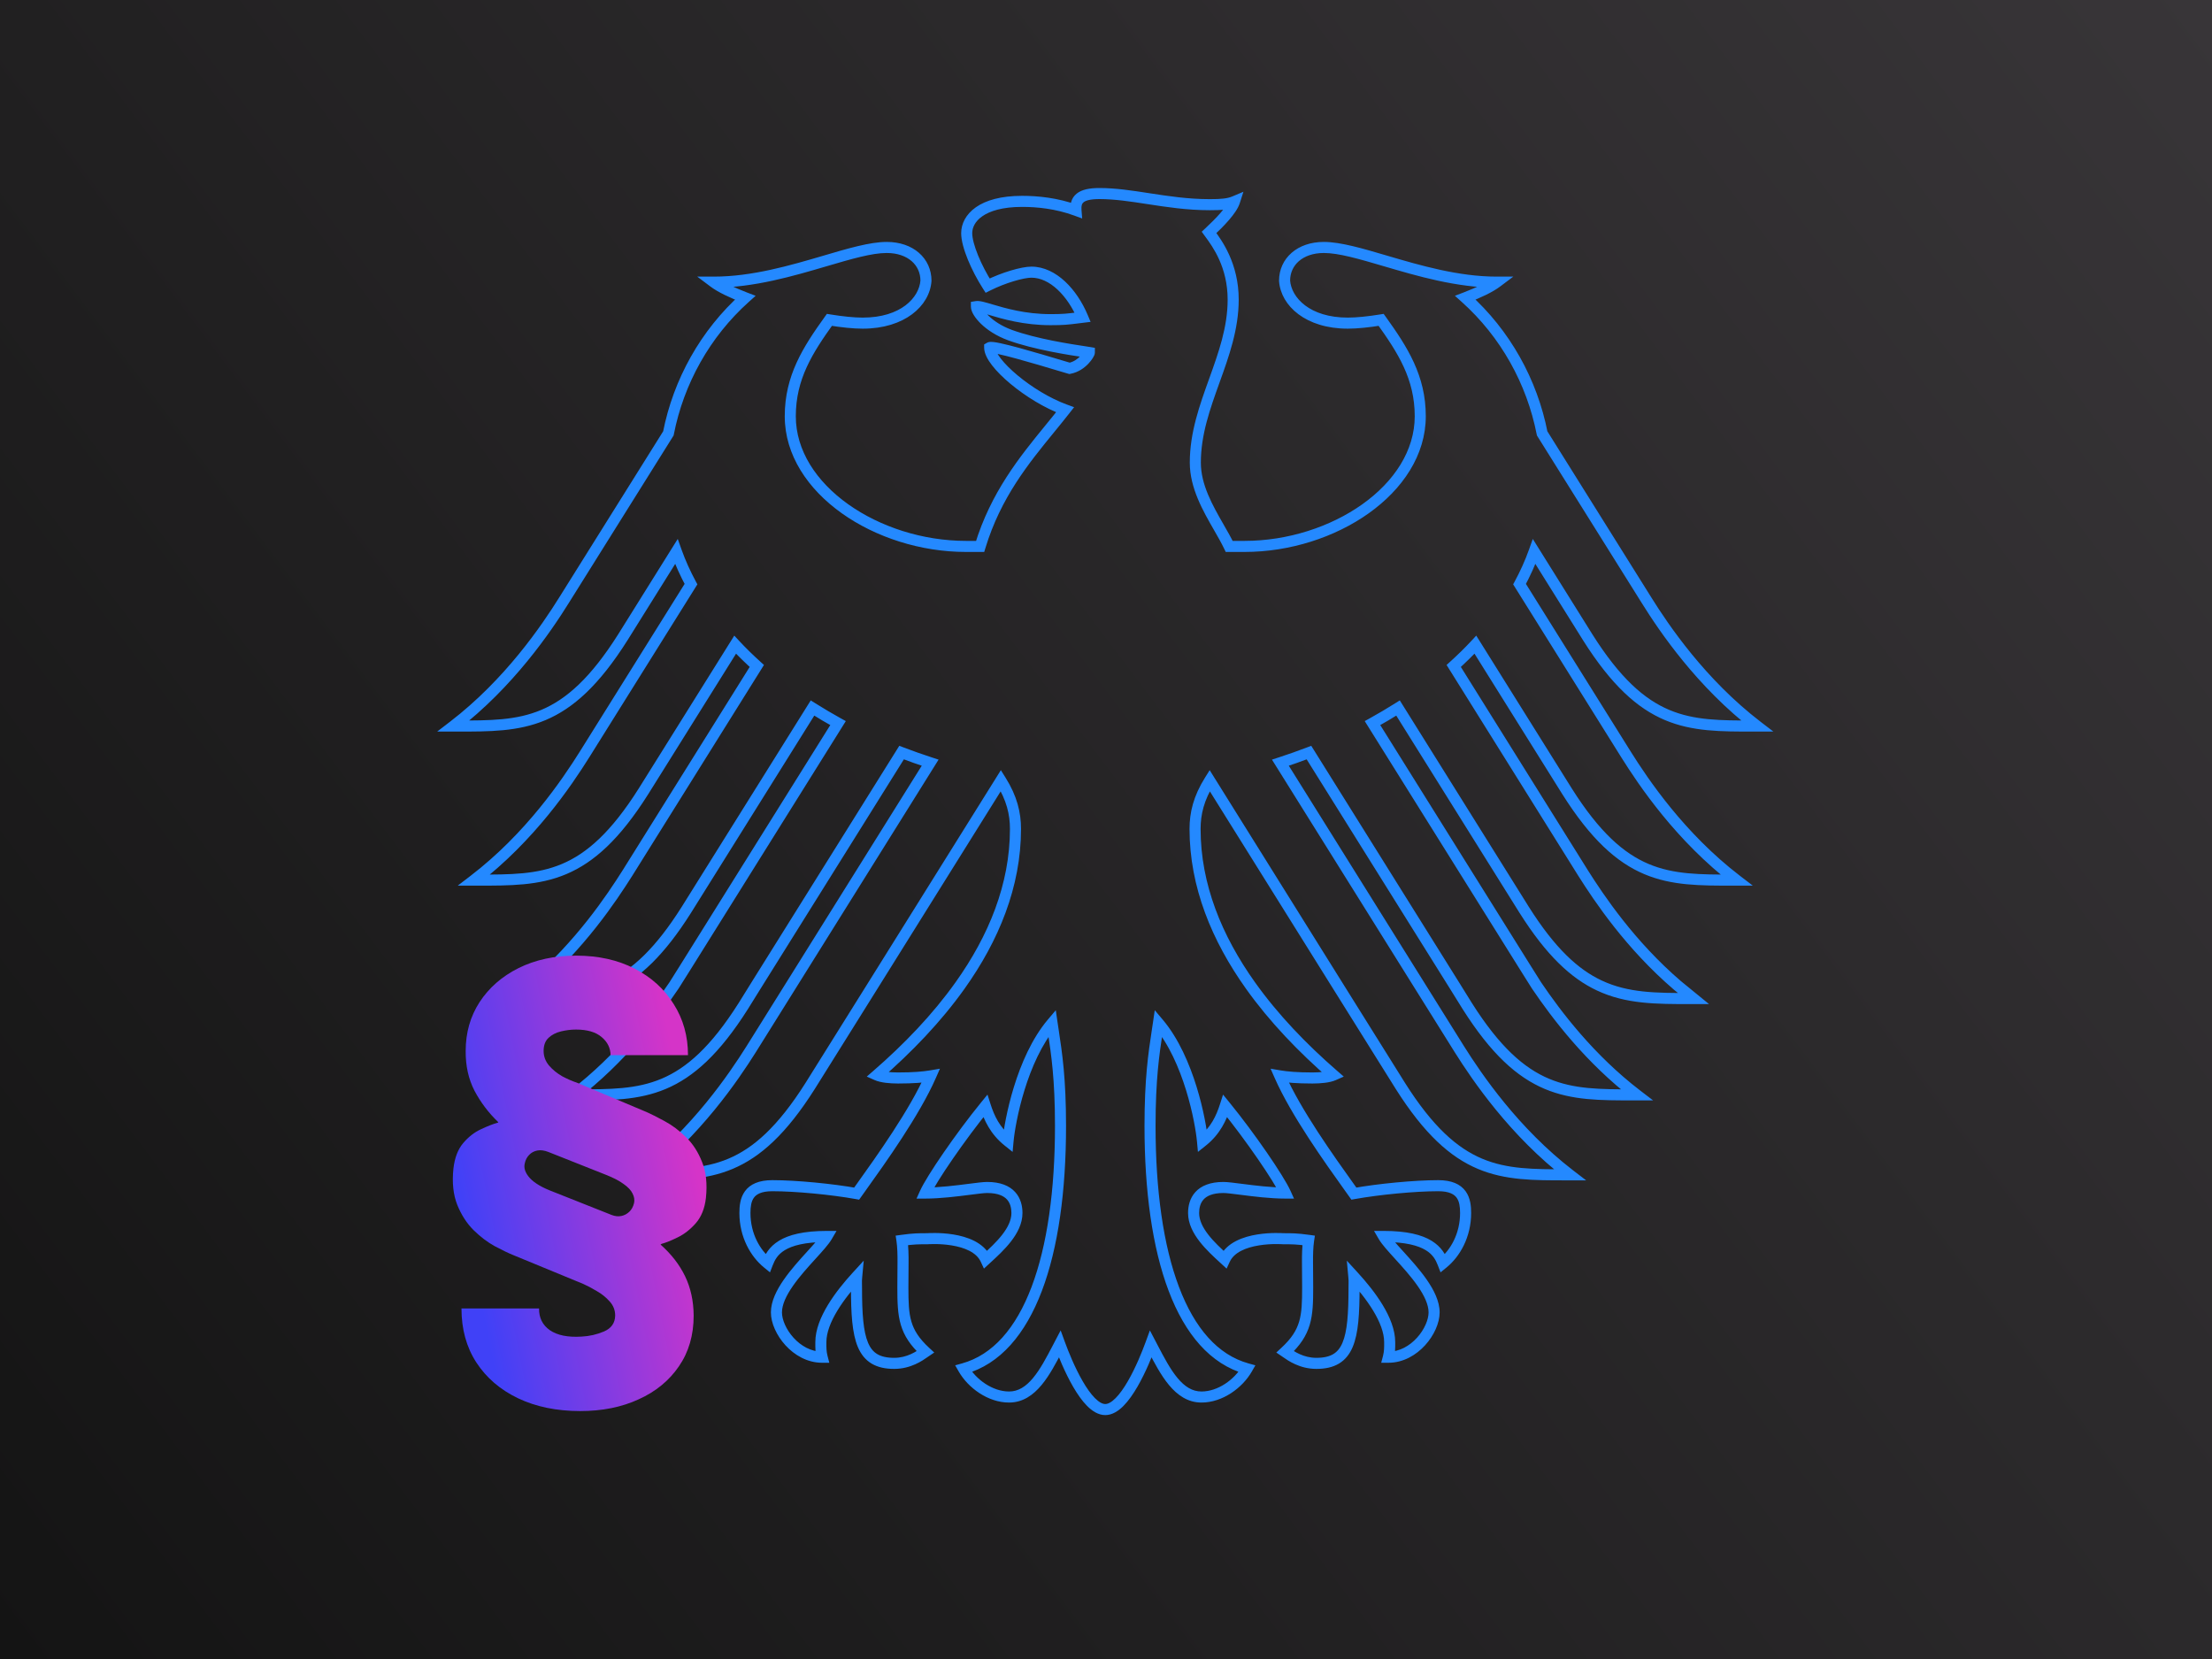<svg width="800" height="600" viewBox="0 0 800 600" fill="none" xmlns="http://www.w3.org/2000/svg">
<rect width="800" height="600" fill="url(#paint0_linear_627_17926)"/>
<path d="M444.556 197.617L442.752 198.48L443.296 199.617H444.556V197.617ZM499.512 115.687L501.137 114.521L500.414 113.514L499.192 113.713L499.512 115.687ZM464.584 101.531H462.584V101.604L462.589 101.676L464.584 101.531ZM501.041 94.364L500.477 96.283L500.477 96.283L501.041 94.364ZM541.316 102.042L542.517 103.641L547.306 100.042H541.316V102.042ZM529.961 107.677L529.246 105.809L526.184 106.981L528.627 109.167L529.961 107.677ZM557.738 156.74L555.775 157.124L555.847 157.488L556.043 157.801L557.738 156.74ZM595.515 217.113L597.212 216.055L597.21 216.052L595.515 217.113ZM635.472 262.584V264.584H641.365L636.689 260.997L635.472 262.584ZM634.198 262.584L634.199 264.584L634.199 264.584L634.198 262.584ZM574.2 230.464L572.504 231.523L572.509 231.531L574.2 230.464ZM554.851 199.482L556.547 198.423L554.355 194.914L552.967 198.811L554.851 199.482ZM549.566 211.262L547.806 210.314L547.254 211.337L547.87 212.322L549.566 211.262ZM588.05 272.833L586.354 273.893L586.355 273.895L588.05 272.833ZM628.026 318.304V320.304H633.923L629.243 316.716L628.026 318.304ZM626.751 318.304L626.752 320.304L626.752 320.304L626.751 318.304ZM566.755 286.203L565.059 287.263L565.064 287.27L566.755 286.203ZM533.595 233.154L535.291 232.094L533.905 229.876L532.128 231.794L533.595 233.154ZM525.757 240.85L524.414 239.368L523.175 240.491L524.061 241.91L525.757 240.85ZM572.511 315.692L570.815 316.752L570.82 316.76L572.511 315.692ZM606.673 356.393L605.371 357.911L605.389 357.926L605.407 357.941L606.673 356.393ZM612.488 361.144L612.488 363.144L618.095 363.143L613.753 359.595L612.488 361.144ZM611.579 361.144L611.579 359.144L611.579 359.144L611.579 361.144ZM578.404 356.412L579.257 354.603L579.254 354.601L578.404 356.412ZM551.216 329.024L549.52 330.084L549.525 330.091L551.216 329.024ZM505.622 256.066L507.318 255.006L506.256 253.307L504.559 254.371L505.622 256.066ZM496.389 261.524L495.421 259.773L493.574 260.794L494.693 262.584L496.389 261.524ZM552.022 350.542L550.326 351.602L550.329 351.607L552.022 350.542ZM555.715 356.412L554.022 357.477L554.04 357.506L554.059 357.534L555.715 356.412ZM591.959 395.973V397.973H597.857L593.176 394.386L591.959 395.973ZM590.725 395.974L590.725 393.974L590.725 393.974L590.725 395.974ZM530.668 363.873L528.97 364.928L528.974 364.936L528.978 364.943L530.668 363.873ZM526.032 356.412L527.731 355.357L527.728 355.352L526.032 356.412ZM473.405 272.185L475.101 271.125L474.229 269.73L472.692 270.316L473.405 272.185ZM463.072 275.837L462.452 273.935L460.02 274.727L461.375 276.896L463.072 275.837ZM513.401 356.412L511.704 357.472L511.705 357.472L513.401 356.412ZM527.8 379.462L526.104 380.521L526.106 380.525L527.8 379.462ZM567.757 424.893V426.893H573.644L568.975 423.307L567.757 424.893ZM566.565 424.894L566.565 426.894L566.565 426.894L566.565 424.894ZM506.486 392.773L504.79 393.833L504.796 393.842L506.486 392.773ZM483.757 356.412L482.061 357.471L482.061 357.472L483.757 356.412ZM437.494 282.316L439.191 281.256L437.498 278.545L435.8 281.253L437.494 282.316ZM452.247 356.412L453.877 355.253L453.876 355.252L452.247 356.412ZM482.303 388.807L483.113 390.636L485.992 389.361L483.614 387.297L482.303 388.807ZM462.855 389.102L463.189 387.13L459.53 386.511L461.025 389.907L462.855 389.102ZM488.028 429.416L486.402 430.58L486.497 430.714L486.614 430.83L488.028 429.416ZM488.028 429.416L489.655 428.253L489.559 428.119L489.443 428.002L488.028 429.416ZM488.047 429.443L486.421 430.606L486.421 430.606L488.047 429.443ZM489.651 431.687L488.022 432.847L488.757 433.879L490.004 433.655L489.651 431.687ZM521.868 456.876L520.002 457.597L520.994 460.164L523.129 458.428L521.868 456.876ZM500.416 447.177V445.177H496.933L498.688 448.186L500.416 447.177ZM505.934 453.841L504.455 455.187L504.487 455.222L504.52 455.255L505.934 453.841ZM505.934 453.841L507.414 452.495L507.382 452.46L507.349 452.427L505.934 453.841ZM502.125 490.862L500.19 490.355L499.534 492.862H502.125V490.862ZM502.598 485.863H500.598L500.598 485.874L502.598 485.863ZM502.598 485.862L504.598 485.862L504.598 485.851L502.598 485.862ZM489.631 461.667L491.106 460.316L487.096 455.938L487.639 461.85L489.631 461.667ZM489.727 464.084L487.728 464.041L487.728 464.041L489.727 464.084ZM465.223 489.212L464.073 490.848L464.073 490.848L465.223 489.212ZM465.069 489.103L466.215 487.465L466.215 487.465L465.069 489.103ZM464.8 488.918L463.441 487.45L461.592 489.163L463.68 490.575L464.8 488.918ZM472.933 465.613H474.933L474.933 465.6L472.933 465.613ZM472.874 456.484L474.874 456.471L474.874 456.467L472.874 456.484ZM473.267 448.591L475.244 448.893L475.55 446.887L473.541 446.61L473.267 448.591ZM463.995 448.002L463.838 449.996L463.916 450.002H463.995V448.002ZM442.956 455.482L441.603 456.956L443.619 458.806L444.77 456.323L442.956 455.482ZM442.59 455.147L443.942 453.673L443.942 453.673L442.59 455.147ZM448.843 430.124L448.588 432.108L448.605 432.11L448.622 432.112L448.843 430.124ZM448.844 430.125L449.098 428.141L449.081 428.139L449.064 428.137L448.844 430.125ZM464.898 431.49V433.49H467.996L466.721 430.667L464.898 431.49ZM443.113 399.998L444.663 398.734L442.331 395.876L441.208 399.389L443.113 399.998ZM434.901 412.721L432.91 412.903L433.248 416.603L436.15 414.283L434.901 412.721ZM418.97 370.038L420.497 368.747L417.634 365.358L416.991 369.748L418.97 370.038ZM418.521 373.028L416.544 372.728L416.543 372.736L418.521 373.028ZM418.521 373.034L420.498 373.333L420.499 373.326L418.521 373.034ZM451.01 495.024L452.745 496.018L454.024 493.785L451.545 493.097L451.01 495.024ZM416.878 487.387L418.65 486.46L418.65 486.46L416.878 487.387ZM416.611 486.877L418.384 485.95L418.384 485.95L416.611 486.877ZM416.2 486.091L417.971 485.162L415.871 481.158L414.321 485.405L416.2 486.091ZM383.272 486.091L385.151 485.405L383.601 481.158L381.501 485.162L383.272 486.091ZM382.594 487.387L384.367 488.313L384.367 488.313L382.594 487.387ZM348.462 495.024L347.927 493.097L345.447 493.785L346.726 496.018L348.462 495.024ZM380.951 373.034L378.972 373.326L378.974 373.333L380.951 373.034ZM380.95 373.028L382.929 372.736L382.928 372.728L380.95 373.028ZM380.502 370.038L382.481 369.748L381.838 365.358L378.974 368.747L380.502 370.038ZM364.57 412.721L363.321 414.283L366.224 416.603L366.562 412.903L364.57 412.721ZM356.359 399.998L358.264 399.389L357.14 395.876L354.809 398.734L356.359 399.998ZM334.573 431.49L332.75 430.667L331.476 433.49H334.573V431.49ZM350.628 430.125L350.882 432.108L350.92 432.104L350.957 432.097L350.628 430.125ZM350.629 430.124L350.374 428.141L350.337 428.146L350.3 428.152L350.629 430.124ZM356.882 455.147L355.53 453.673L355.529 453.673L356.882 455.147ZM356.516 455.482L354.701 456.323L355.852 458.806L357.868 456.956L356.516 455.482ZM335.477 448.002V450.002H335.555L335.634 449.996L335.477 448.002ZM326.205 448.591L325.931 446.61L323.921 446.887L324.227 448.893L326.205 448.591ZM326.597 456.484L324.598 456.467L324.598 456.471L326.597 456.484ZM326.539 465.613L324.539 465.6V465.613H326.539ZM334.671 488.918L335.791 490.575L337.88 489.163L336.03 487.45L334.671 488.918ZM334.249 489.212L333.099 487.575L333.099 487.575L334.249 489.212ZM309.744 464.084L311.744 464.041L311.744 464.041L309.744 464.084ZM309.841 461.667L311.832 461.85L312.376 455.938L308.366 460.316L309.841 461.667ZM296.874 485.863L298.873 485.874L298.873 485.874L296.874 485.863ZM297.347 490.862V492.862H299.938L299.282 490.355L297.347 490.862ZM293.537 453.841L295.017 455.187L295.017 455.187L293.537 453.841ZM299.056 447.177L300.783 448.186L302.539 445.177H299.056V447.177ZM277.604 456.876L276.343 458.428L278.478 460.164L279.47 457.597L277.604 456.876ZM309.821 431.687L309.467 433.655L310.714 433.879L311.45 432.847L309.821 431.687ZM311.443 429.416L309.843 428.216L309.83 428.234L309.817 428.252L311.443 429.416ZM311.444 429.416L313.044 430.616L313.057 430.597L313.07 430.579L311.444 429.416ZM336.616 389.102L338.447 389.907L339.942 386.511L336.283 387.13L336.616 389.102ZM317.168 388.807L315.857 387.297L313.479 389.361L316.358 390.636L317.168 388.807ZM347.224 356.412L345.595 355.252L345.594 355.253L347.224 356.412ZM361.977 282.316L363.672 281.253L361.974 278.545L360.281 281.256L361.977 282.316ZM315.714 356.412L317.41 357.472L317.411 357.471L315.714 356.412ZM292.986 392.773L294.676 393.842L294.682 393.833L292.986 392.773ZM232.907 424.894L232.906 426.894L232.906 426.894L232.907 424.894ZM232.529 424.894L232.53 422.894L232.529 422.894L232.529 424.894ZM231.715 424.893L230.496 423.307L225.828 426.893H231.715V424.893ZM271.671 379.462L273.365 380.525L273.368 380.521L271.671 379.462ZM286.071 356.412L287.767 357.472L287.767 357.472L286.071 356.412ZM336.4 275.837L338.096 276.896L339.451 274.727L337.019 273.935L336.4 275.837ZM326.067 272.185L326.78 270.316L325.243 269.73L324.371 271.125L326.067 272.185ZM273.439 356.412L271.743 355.352L271.741 355.357L273.439 356.412ZM268.803 363.873L270.493 364.943L270.498 364.936L270.502 364.928L268.803 363.873ZM208.746 395.974L208.747 393.974L208.747 393.974L208.746 395.974ZM207.513 395.973L206.296 394.386L201.615 397.973H207.513V395.973ZM243.757 356.412L245.412 357.534L245.431 357.506L245.45 357.477L243.757 356.412ZM247.45 350.542L249.143 351.607L249.146 351.602L247.45 350.542ZM303.083 261.524L304.779 262.584L305.898 260.794L304.05 259.773L303.083 261.524ZM293.85 256.066L294.913 254.371L293.216 253.307L292.154 255.006L293.85 256.066ZM248.255 329.024L249.947 330.091L249.951 330.083L248.255 329.024ZM221.067 356.412L220.218 354.601L220.215 354.603L221.067 356.412ZM187.892 361.144L187.893 359.144L187.893 359.144L187.892 361.144ZM186.984 361.144L185.719 359.595L181.376 363.143L186.984 363.144L186.984 361.144ZM192.799 356.393L194.064 357.941L194.082 357.926L194.1 357.911L192.799 356.393ZM226.961 315.692L228.652 316.76L228.657 316.752L226.961 315.692ZM273.715 240.85L275.411 241.91L276.297 240.491L275.058 239.368L273.715 240.85ZM265.876 233.154L267.343 231.794L265.566 229.876L264.18 232.094L265.876 233.154ZM232.716 286.203L234.408 287.27L234.412 287.263L232.716 286.203ZM172.72 318.304L172.719 320.304L172.719 320.304L172.72 318.304ZM171.445 318.304L170.229 316.716L165.548 320.304H171.445V318.304ZM211.422 272.833L213.116 273.895L213.118 273.893L211.422 272.833ZM249.905 211.262L251.601 212.322L252.217 211.337L251.666 210.314L249.905 211.262ZM244.621 199.482L246.505 198.811L245.116 194.914L242.925 198.423L244.621 199.482ZM225.271 230.464L226.962 231.531L226.968 231.523L225.271 230.464ZM165.273 262.584L165.272 264.584L165.272 264.584L165.273 262.584ZM164 262.584L162.783 260.997L158.107 264.584H164V262.584ZM203.957 217.113L202.261 216.052L202.26 216.055L203.957 217.113ZM241.733 156.74L243.429 157.801L243.625 157.488L243.696 157.124L241.733 156.74ZM269.511 107.677L270.844 109.167L273.287 106.981L270.226 105.809L269.511 107.677ZM258.156 102.042V100.042H252.166L256.954 103.641L258.156 102.042ZM298.43 94.364L297.865 92.446L297.865 92.446L298.43 94.364ZM334.887 101.531L336.882 101.676L336.887 101.604V101.531H334.887ZM299.96 115.687L300.28 113.713L299.057 113.514L298.335 114.521L299.96 115.687ZM354.476 197.617V199.617H355.958L356.39 198.2L354.476 197.617ZM379.737 154.98L378.188 153.715L378.188 153.715L379.737 154.98ZM385.196 148.2L386.772 149.432L388.468 147.263L385.88 146.321L385.196 148.2ZM357.93 125.72L356.929 123.988L355.93 124.566V125.72H357.93ZM383.265 132.165L383.84 130.25L383.84 130.25L383.265 132.165ZM386.827 133.22L386.307 135.151L386.753 135.271L387.207 135.183L386.827 133.22ZM393.977 127.487H395.977V125.8L394.315 125.515L393.977 127.487ZM392.26 127.22L392.559 125.243L392.26 127.22ZM365.257 121.184L364.569 123.062L364.571 123.063L365.257 121.184ZM353.136 110.877L352.808 108.904L351.136 109.182V110.877H353.136ZM358.316 111.996L358.884 110.078L358.884 110.078L358.316 111.996ZM389.844 114.957L389.597 112.972L389.597 112.972L389.844 114.957ZM391.561 114.745L391.803 116.73L394.43 116.409L393.405 113.97L391.561 114.745ZM357.183 103.298L355.501 104.38L356.474 105.894L358.082 105.085L357.183 103.298ZM389.145 76.067L388.458 77.945L391.388 79.017L391.138 75.906L389.145 76.067ZM415.29 71.84L415.594 69.864L415.29 71.84ZM446.467 72.886L448.372 73.497L449.702 69.35L445.689 71.044L446.467 72.886ZM437.274 84.058L435.912 82.592L434.612 83.8L435.657 85.235L437.274 84.058ZM437.605 84.511L435.993 85.694L435.993 85.694L437.605 84.511ZM439.174 137.693L437.292 137.016L437.292 137.016L439.174 137.693ZM440.818 190.743L442.552 189.747L442.552 189.747L440.818 190.743ZM444.556 199.617H450.126V195.617H444.556V199.617ZM450.126 199.617C466.5 199.617 482.791 194.341 495.029 185.631C507.255 176.93 515.656 164.62 515.656 150.536H511.656C511.656 162.919 504.263 174.149 492.71 182.372C481.168 190.586 465.693 195.617 450.126 195.617V199.617ZM515.656 150.536C515.656 135.792 508.992 125.461 501.137 114.521L497.887 116.854C505.708 127.745 511.656 137.166 511.656 150.536H515.656ZM499.192 113.713C494.647 114.45 490.58 114.865 487.45 114.865V118.865C490.882 118.865 495.184 118.416 499.832 117.661L499.192 113.713ZM487.45 114.865C473.618 114.865 467.027 107.58 466.579 101.387L462.589 101.676C463.241 110.679 472.327 118.865 487.45 118.865V114.865ZM466.584 101.531C466.584 98.676 467.725 96.219 469.752 94.451C471.794 92.67 474.851 91.496 478.787 91.496V87.496C474.06 87.496 470.016 88.913 467.122 91.437C464.213 93.974 462.584 97.535 462.584 101.531H466.584ZM478.787 91.496C484.145 91.496 491.505 93.642 500.477 96.283L501.606 92.446C492.883 89.878 484.862 87.496 478.787 87.496V91.496ZM500.477 96.283C512.412 99.796 526.788 104.042 541.316 104.042V100.042C527.458 100.042 513.632 95.986 501.606 92.446L500.477 96.283ZM540.114 100.443C537.893 102.112 534.086 103.956 529.246 105.809L530.676 109.544C535.58 107.667 539.827 105.663 542.517 103.641L540.114 100.443ZM528.627 109.167C542.752 121.807 552.203 138.849 555.775 157.124L559.701 156.357C555.966 137.25 546.086 119.423 531.295 106.186L528.627 109.167ZM556.043 157.801L593.819 218.174L597.21 216.052L559.434 155.68L556.043 157.801ZM593.817 218.171C600.186 228.39 613.774 248.461 634.254 264.171L636.689 260.997C616.78 245.725 603.495 226.137 597.212 216.055L593.817 218.171ZM635.472 260.584C635.044 260.584 634.619 260.584 634.198 260.584L634.199 264.584C634.621 264.584 635.045 264.584 635.472 264.584V260.584ZM634.198 260.584C622.258 260.59 612.754 260.566 603.693 256.737C594.708 252.941 585.914 245.274 575.892 229.396L572.509 231.531C582.773 247.792 592.121 256.19 602.136 260.422C612.074 264.621 622.426 264.589 634.199 264.584L634.198 260.584ZM575.897 229.404L556.547 198.423L553.154 200.542L572.504 231.523L575.897 229.404ZM552.967 198.811C551.571 202.729 549.826 206.563 547.806 210.314L551.327 212.211C553.431 208.305 555.262 204.286 556.735 200.154L552.967 198.811ZM547.87 212.322L586.354 273.893L589.746 271.773L551.262 210.202L547.87 212.322ZM586.355 273.895C592.818 284.206 606.21 304.102 626.81 319.891L629.243 316.716C609.218 301.367 596.129 281.957 589.744 271.771L586.355 273.895ZM628.026 316.304C627.598 316.304 627.173 316.304 626.751 316.304L626.752 320.304C627.175 320.304 627.599 320.304 628.026 320.304V316.304ZM626.751 316.304C614.802 316.309 605.293 316.286 596.232 312.459C587.248 308.665 578.459 301.003 568.447 285.136L565.064 287.27C575.318 303.521 584.661 311.915 594.676 316.144C604.614 320.341 614.97 320.309 626.752 320.304L626.751 316.304ZM568.451 285.143L535.291 232.094L531.899 234.214L565.059 287.263L568.451 285.143ZM532.128 231.794C529.721 234.393 527.132 236.904 524.414 239.368L527.1 242.332C529.883 239.809 532.558 237.216 535.062 234.513L532.128 231.794ZM524.061 241.91L570.815 316.752L574.207 314.633L527.453 239.79L524.061 241.91ZM570.82 316.76C576.668 326.021 588.071 343.088 605.371 357.911L607.974 354.874C591.133 340.444 579.984 323.78 574.202 314.625L570.82 316.76ZM605.407 357.941L611.222 362.693L613.753 359.595L607.938 354.844L605.407 357.941ZM612.487 359.144L611.579 359.144L611.58 363.144L612.488 363.144L612.487 359.144ZM611.579 359.144C598.837 359.147 588.837 359.116 579.257 354.603L577.552 358.221C588.08 363.181 599.013 363.147 611.58 363.144L611.579 359.144ZM579.254 354.601C570.769 350.622 562.381 342.973 552.908 327.956L549.525 330.091C559.225 345.467 568.124 353.8 577.555 358.223L579.254 354.601ZM552.912 327.964L507.318 255.006L503.925 257.126L549.52 330.083L552.912 327.964ZM504.559 254.371C501.579 256.24 498.547 258.047 495.421 259.773L497.356 263.275C500.556 261.506 503.653 259.661 506.684 257.76L504.559 254.371ZM494.693 262.584L550.326 351.602L553.718 349.482L498.085 260.464L494.693 262.584ZM550.329 351.607L554.022 357.477L557.408 355.347L553.715 349.477L550.329 351.607ZM554.059 357.534C561.361 368.312 573.485 384.336 590.743 397.561L593.176 394.386C576.409 381.537 564.567 365.913 557.371 355.29L554.059 357.534ZM591.959 393.973C591.545 393.973 591.134 393.974 590.725 393.974L590.726 397.974C591.135 397.974 591.546 397.973 591.959 397.973V393.973ZM590.725 393.974C578.775 393.979 569.267 393.955 560.2 390.128C551.208 386.333 542.405 378.67 532.358 362.803L528.978 364.943C539.267 381.192 548.625 389.584 558.645 393.813C568.589 398.01 578.942 397.978 590.726 397.974L590.725 393.974ZM532.367 362.817L527.731 355.357L524.333 357.468L528.97 364.928L532.367 362.817ZM527.728 355.352L475.101 271.125L471.708 273.245L524.336 357.472L527.728 355.352ZM472.692 270.316C469.324 271.6 465.917 272.807 462.452 273.935L463.691 277.738C467.22 276.589 470.689 275.361 474.117 274.054L472.692 270.316ZM461.375 276.896L511.704 357.472L515.097 355.353L464.768 274.777L461.375 276.896ZM511.705 357.472L526.104 380.521L529.496 378.402L515.097 355.353L511.705 357.472ZM526.106 380.525C532.472 390.66 546.138 410.81 566.539 426.48L568.975 423.307C549.144 408.074 535.78 388.407 529.494 378.398L526.106 380.525ZM567.757 422.893C567.357 422.893 566.959 422.894 566.564 422.894L566.565 426.894C566.961 426.894 567.358 426.893 567.757 426.893V422.893ZM566.564 422.894C554.603 422.898 545.088 422.874 536.017 419.045C527.022 415.248 518.219 407.581 508.176 391.704L504.796 393.842C515.08 410.101 524.438 418.499 534.462 422.73C544.409 426.929 554.77 426.898 566.565 426.894L566.564 422.894ZM508.182 391.713L485.453 355.352L482.061 357.472L504.79 393.833L508.182 391.713ZM485.454 355.353L439.191 281.256L435.798 283.375L482.061 357.471L485.454 355.353ZM435.8 281.253C431.61 287.937 430.21 293.862 430.21 299.789H434.21C434.21 294.604 435.403 289.417 439.189 283.378L435.8 281.253ZM430.21 299.789C430.21 320.798 438.313 340.299 450.619 357.573L453.876 355.252C441.901 338.442 434.21 319.737 434.21 299.789H430.21ZM450.618 357.571C459.14 369.552 469.709 380.524 480.993 390.318L483.614 387.297C472.503 377.653 462.17 366.911 453.877 355.253L450.618 357.571ZM481.494 386.979C480.891 387.245 479.922 387.48 478.662 387.64C477.434 387.797 476.053 387.867 474.701 387.867V391.867C476.178 391.867 477.734 391.791 479.167 391.609C480.57 391.43 481.987 391.135 483.113 390.636L481.494 386.979ZM474.701 387.867C469.138 387.867 465.601 387.538 463.189 387.13L462.522 391.074C465.217 391.53 468.989 391.867 474.701 391.867V387.867ZM461.025 389.907C466.985 403.449 479.238 420.564 486.402 430.58L489.655 428.252C482.413 418.127 470.444 401.377 464.686 388.296L461.025 389.907ZM486.614 430.83L486.614 430.83L489.443 428.002L489.442 428.002L486.614 430.83ZM486.402 430.58L486.421 430.606L489.674 428.279L489.655 428.253L486.402 430.58ZM486.421 430.606C486.988 431.399 487.523 432.147 488.022 432.847L491.279 430.526C490.778 429.822 490.241 429.071 489.674 428.279L486.421 430.606ZM490.004 433.655C498.86 432.063 511.766 430.82 520.158 430.82V426.82C511.5 426.82 498.356 428.09 489.297 429.718L490.004 433.655ZM520.158 430.82C524.213 430.82 525.962 431.99 526.825 433.184C527.79 434.521 528.059 436.423 528.059 438.696H532.059C532.059 436.316 531.828 433.28 530.067 430.842C528.204 428.262 525.003 426.82 520.158 426.82V430.82ZM528.059 438.696C528.059 446.18 524.576 452.097 520.606 455.324L523.129 458.428C527.999 454.47 532.059 447.429 532.059 438.696H528.059ZM523.733 456.156C522.836 453.834 521.371 450.955 517.747 448.738C514.206 446.571 508.833 445.177 500.416 445.177V449.177C508.461 449.177 512.999 450.522 515.66 452.15C518.238 453.727 519.268 455.698 520.002 457.597L523.733 456.156ZM498.688 448.186C499.795 450.082 502.087 452.584 504.455 455.187L507.414 452.495C504.894 449.725 502.982 447.607 502.143 446.169L498.688 448.186ZM504.52 455.255L504.52 455.255L507.349 452.427L507.348 452.427L504.52 455.255ZM504.455 455.187C507.222 458.228 510.312 461.629 512.719 465.096C515.163 468.617 516.665 471.879 516.665 474.645H520.665C520.665 470.6 518.552 466.483 516.005 462.815C513.422 459.094 510.146 455.499 507.414 452.495L504.455 455.187ZM516.665 474.645C516.665 477.251 515.177 480.847 512.453 483.836C509.761 486.79 506.127 488.862 502.125 488.862V492.862C507.552 492.862 512.188 490.065 515.409 486.53C518.599 483.03 520.665 478.517 520.665 474.645H516.665ZM504.06 491.368C504.625 489.208 504.606 487.215 504.598 485.852L500.598 485.874C500.606 487.258 500.606 488.765 500.19 490.355L504.06 491.368ZM504.598 485.863V485.863H500.598V485.863H504.598ZM504.598 485.863V485.862H500.598V485.863H504.598ZM504.598 485.851C504.597 485.685 504.596 485.531 504.596 485.384H500.596C500.596 485.544 500.597 485.71 500.598 485.874L504.598 485.851ZM504.596 485.384C504.596 480.887 502.625 476.204 500.057 471.96C497.465 467.676 494.128 463.616 491.106 460.316L488.156 463.018C491.086 466.216 494.232 470.059 496.634 474.031C499.061 478.042 500.596 481.969 500.596 485.384H504.596ZM487.639 461.85C487.752 463.077 487.743 463.329 487.728 464.041L491.727 464.127C491.745 463.278 491.75 462.875 491.623 461.484L487.639 461.85ZM487.728 464.041C487.72 464.413 487.709 464.896 487.709 465.633H491.709C491.709 464.939 491.719 464.489 491.727 464.127L487.728 464.041ZM487.709 465.633C487.709 475.111 487.256 481.554 485.524 485.627C484.694 487.58 483.61 488.879 482.207 489.722C480.778 490.581 478.828 491.08 476.076 491.08V495.08C479.287 495.08 482.021 494.5 484.267 493.151C486.538 491.786 488.118 489.75 489.205 487.192C491.309 482.244 491.709 474.963 491.709 465.633H487.709ZM476.076 491.08C471.403 491.08 468.028 488.738 466.372 487.575L464.073 490.848C465.789 492.053 470.059 495.08 476.076 495.08V491.08ZM466.373 487.575C466.319 487.537 466.266 487.5 466.215 487.465L463.922 490.742C463.97 490.775 464.02 490.811 464.073 490.848L466.373 487.575ZM466.215 487.465C466.115 487.395 466.015 487.325 465.92 487.261L463.68 490.575C463.747 490.62 463.826 490.675 463.922 490.742L466.215 487.465ZM466.159 490.386C470.228 486.618 472.497 483.137 473.687 479.106C474.847 475.176 474.933 470.855 474.933 465.613H470.933C470.933 470.934 470.822 474.683 469.851 477.973C468.91 481.161 467.112 484.052 463.441 487.45L466.159 490.386ZM474.933 465.6L474.874 456.471L470.874 456.497L470.933 465.626L474.933 465.6ZM474.874 456.467C474.854 454.08 474.917 451.038 475.244 448.893L471.29 448.289C470.91 450.777 470.854 454.097 470.874 456.5L474.874 456.467ZM473.541 446.61C469.152 446.003 467.342 446.002 463.995 446.002V450.002C467.248 450.002 468.857 450.001 472.993 450.572L473.541 446.61ZM463.995 448.002C464.152 446.008 464.151 446.008 464.151 446.008C464.15 446.008 464.15 446.008 464.149 446.008C464.148 446.008 464.146 446.008 464.145 446.008C464.141 446.007 464.137 446.007 464.131 446.007C464.12 446.006 464.105 446.005 464.086 446.003C464.048 446.001 463.994 445.997 463.925 445.993C463.787 445.984 463.59 445.974 463.34 445.963C462.841 445.943 462.13 445.925 461.267 445.931C459.547 445.944 457.193 446.057 454.688 446.462C449.88 447.24 443.646 449.236 441.141 454.641L444.77 456.323C446.351 452.913 450.637 451.169 455.327 450.411C457.571 450.048 459.711 449.943 461.297 449.931C462.087 449.925 462.733 449.942 463.177 449.96C463.398 449.969 463.569 449.979 463.682 449.985C463.738 449.989 463.78 449.992 463.806 449.993C463.819 449.994 463.829 449.995 463.834 449.995C463.837 449.996 463.838 449.996 463.839 449.996C463.839 449.996 463.839 449.996 463.839 449.996C463.839 449.996 463.839 449.996 463.839 449.996C463.838 449.996 463.838 449.996 463.995 448.002ZM444.308 454.009L443.942 453.673L441.238 456.621L441.603 456.956L444.308 454.009ZM443.942 453.673C441.633 451.555 439.034 449.164 436.999 446.54C434.952 443.9 433.68 441.275 433.68 438.715H429.68C429.68 442.579 431.574 446.071 433.838 448.991C436.115 451.928 438.971 454.541 441.238 456.621L443.942 453.673ZM433.68 438.715C433.68 436.837 434.131 435.086 435.283 433.815C436.4 432.583 438.48 431.468 442.464 431.468V427.468C437.727 427.468 434.414 428.817 432.319 431.129C430.259 433.402 429.68 436.274 429.68 438.715H433.68ZM442.464 431.468C443.558 431.468 445.676 431.735 448.588 432.108L449.097 428.141C446.342 427.788 443.884 427.468 442.464 427.468V431.468ZM448.622 432.112L448.623 432.112L449.064 428.137L449.064 428.137L448.622 432.112ZM448.589 432.108C453.171 432.696 459.348 433.49 464.898 433.49V429.49C459.648 429.49 453.73 428.735 449.098 428.141L448.589 432.108ZM466.721 430.667C465.458 427.869 462.164 422.62 458.15 416.796C454.1 410.922 449.211 404.31 444.663 398.734L441.563 401.262C446.031 406.74 450.856 413.263 454.856 419.066C458.891 424.919 461.981 429.889 463.076 432.313L466.721 430.667ZM441.208 399.389C439.89 403.509 437.931 407.738 433.652 411.159L436.15 414.283C441.301 410.164 443.585 405.087 445.018 400.608L441.208 399.389ZM436.893 412.539C436.556 408.855 435.32 401.331 432.766 393.057C430.217 384.804 426.298 375.612 420.497 368.747L417.442 371.329C422.74 377.599 426.463 386.204 428.944 394.237C431.418 402.249 432.598 409.499 432.91 412.903L436.893 412.539ZM416.991 369.748C416.847 370.731 416.697 371.718 416.544 372.728L420.499 373.328C420.652 372.32 420.803 371.322 420.949 370.328L416.991 369.748ZM416.543 372.736L416.542 372.742L420.499 373.326L420.5 373.32L416.543 372.736ZM416.543 372.734C415.319 380.809 413.925 390.012 413.925 407.204H417.925C417.925 390.29 419.289 381.306 420.498 373.333L416.543 372.734ZM413.925 407.204C413.925 430.686 416.745 451.254 422.654 466.856C428.556 482.442 437.682 493.402 450.475 496.951L451.545 493.097C440.489 490.029 432.073 480.434 426.395 465.44C420.723 450.463 417.925 430.429 417.925 407.204H413.925ZM449.274 494.03C446.443 498.973 440.454 503.253 434.528 503.253V507.253C442.197 507.253 449.369 501.912 452.745 496.018L449.274 494.03ZM434.528 503.253C431.202 503.253 428.459 501.494 425.862 498.373C423.233 495.214 420.999 490.956 418.65 486.46L415.105 488.313C417.399 492.703 419.831 497.379 422.787 500.931C425.775 504.522 429.537 507.253 434.528 507.253V503.253ZM418.65 486.46L418.384 485.95L414.839 487.803L415.105 488.313L418.65 486.46ZM418.384 485.95C418.246 485.687 418.109 485.424 417.971 485.162L414.429 487.02C414.565 487.28 414.702 487.541 414.839 487.803L418.384 485.95ZM414.321 485.405C413.079 488.809 410.753 494.608 407.91 499.522C406.484 501.986 404.98 504.136 403.48 505.644C401.936 507.198 400.679 507.788 399.738 507.788V511.788C402.283 511.788 404.514 510.278 406.317 508.465C408.164 506.607 409.868 504.124 411.372 501.525C414.387 496.314 416.806 490.264 418.079 486.776L414.321 485.405ZM399.738 507.788H399.736V511.788H399.738V507.788ZM399.736 507.788H399.734V511.788H399.736V507.788ZM399.734 507.788C398.792 507.788 397.536 507.198 395.991 505.644C394.491 504.136 392.987 501.986 391.562 499.522C388.718 494.608 386.393 488.809 385.151 485.405L381.393 486.776C382.665 490.264 385.084 496.314 388.1 501.525C389.603 504.124 391.308 506.607 393.155 508.465C394.958 510.278 397.189 511.788 399.734 511.788V507.788ZM381.501 485.162C381.274 485.594 381.047 486.028 380.821 486.461L384.367 488.313C384.593 487.88 384.818 487.449 385.043 487.02L381.501 485.162ZM380.821 486.461C378.473 490.956 376.239 495.214 373.61 498.373C371.012 501.494 368.27 503.253 364.944 503.253V507.253C369.934 507.253 373.696 504.522 376.684 500.931C379.641 497.379 382.073 492.703 384.367 488.313L380.821 486.461ZM364.944 503.253C359.018 503.253 353.029 498.973 350.197 494.03L346.726 496.018C350.102 501.912 357.275 507.253 364.944 507.253V503.253ZM348.996 496.951C361.789 493.402 370.916 482.442 376.818 466.856C382.726 451.254 385.547 430.686 385.547 407.204H381.547C381.547 430.429 378.749 450.463 373.077 465.44C367.399 480.434 358.983 490.029 347.927 493.097L348.996 496.951ZM385.547 407.204C385.547 390.012 384.153 380.809 382.928 372.734L378.974 373.333C380.183 381.306 381.547 390.29 381.547 407.204H385.547ZM382.93 372.742L382.929 372.736L378.972 373.32L378.973 373.326L382.93 372.742ZM382.928 372.728C382.775 371.718 382.625 370.731 382.481 369.748L378.523 370.328C378.669 371.322 378.82 372.32 378.973 373.328L382.928 372.728ZM378.974 368.747C373.174 375.612 369.254 384.804 366.706 393.057C364.151 401.331 362.916 408.855 362.579 412.539L366.562 412.903C366.873 409.499 368.054 402.249 370.528 394.237C373.009 386.204 376.731 377.599 382.03 371.329L378.974 368.747ZM365.819 411.159C361.541 407.738 359.581 403.509 358.264 399.389L354.454 400.608C355.887 405.087 358.17 410.164 363.321 414.283L365.819 411.159ZM354.809 398.734C350.261 404.31 345.371 410.922 341.322 416.796C337.307 422.62 334.013 427.869 332.75 430.667L336.396 432.313C337.49 429.889 340.581 424.919 344.615 419.066C348.615 413.263 353.44 406.74 357.909 401.262L354.809 398.734ZM334.573 433.49C340.124 433.49 346.301 432.696 350.882 432.108L350.374 428.141C345.742 428.735 339.823 429.49 334.573 429.49V433.49ZM350.957 432.097L350.957 432.097L350.3 428.152L350.299 428.152L350.957 432.097ZM350.883 432.108C353.795 431.735 355.913 431.468 357.007 431.468V427.468C355.587 427.468 353.129 427.788 350.374 428.141L350.883 432.108ZM357.007 431.468C360.991 431.468 363.072 432.583 364.188 433.815C365.34 435.086 365.792 436.837 365.792 438.715H369.792C369.792 436.274 369.212 433.402 367.152 431.129C365.057 428.817 361.745 427.468 357.007 427.468V431.468ZM365.792 438.715C365.792 441.275 364.52 443.9 362.472 446.54C360.438 449.164 357.839 451.555 355.53 453.673L358.233 456.621C360.501 454.541 363.357 451.928 365.634 448.991C367.898 446.071 369.792 442.579 369.792 438.715H365.792ZM355.529 453.673L355.164 454.009L357.868 456.956L358.234 456.621L355.529 453.673ZM358.331 454.641C355.825 449.236 349.591 447.24 344.783 446.462C342.279 446.057 339.925 445.944 338.205 445.931C337.342 445.925 336.631 445.943 336.131 445.963C335.882 445.974 335.684 445.984 335.547 445.993C335.478 445.997 335.424 446.001 335.386 446.003C335.367 446.005 335.352 446.006 335.341 446.007C335.335 446.007 335.331 446.007 335.327 446.008C335.325 446.008 335.324 446.008 335.323 446.008C335.322 446.008 335.321 446.008 335.321 446.008C335.32 446.008 335.32 446.008 335.477 448.002C335.634 449.996 335.633 449.996 335.633 449.996C335.633 449.996 335.633 449.996 335.632 449.996C335.632 449.996 335.632 449.996 335.633 449.996C335.633 449.996 335.635 449.996 335.638 449.995C335.643 449.995 335.652 449.994 335.665 449.993C335.692 449.992 335.733 449.989 335.79 449.985C335.902 449.979 336.073 449.969 336.295 449.96C336.739 449.942 337.384 449.925 338.174 449.931C339.76 449.943 341.9 450.048 344.145 450.411C348.835 451.169 353.121 452.913 354.701 456.323L358.331 454.641ZM335.477 446.002C332.13 446.002 330.32 446.003 325.931 446.61L326.478 450.572C330.615 450.001 332.223 450.002 335.477 450.002V446.002ZM324.227 448.893C324.555 451.038 324.617 454.08 324.598 456.467L328.597 456.5C328.617 454.097 328.561 450.777 328.182 448.289L324.227 448.893ZM324.598 456.471L324.539 465.6L328.539 465.626L328.597 456.497L324.598 456.471ZM324.539 465.613C324.539 470.855 324.624 475.176 325.784 479.106C326.974 483.137 329.244 486.618 333.313 490.386L336.03 487.45C332.359 484.052 330.562 481.161 329.621 477.973C328.649 474.683 328.539 470.934 328.539 465.613H324.539ZM333.552 487.261C333.412 487.355 333.255 487.466 333.099 487.575L335.398 490.848C335.563 490.732 335.688 490.645 335.791 490.575L333.552 487.261ZM333.099 487.575C331.443 488.738 328.069 491.08 323.395 491.08V495.08C329.413 495.08 333.683 492.053 335.398 490.848L333.099 487.575ZM323.395 491.08C320.644 491.08 318.693 490.581 317.265 489.722C315.862 488.879 314.778 487.58 313.948 485.627C312.216 481.554 311.762 475.111 311.762 465.633H307.762C307.762 474.963 308.163 482.244 310.267 487.192C311.354 489.75 312.933 491.786 315.205 493.151C317.45 494.5 320.185 495.08 323.395 495.08V491.08ZM311.762 465.633C311.762 464.896 311.752 464.413 311.744 464.041L307.745 464.127C307.752 464.489 307.762 464.939 307.762 465.633H311.762ZM311.744 464.041C311.728 463.329 311.72 463.078 311.832 461.85L307.849 461.484C307.721 462.875 307.726 463.278 307.745 464.127L311.744 464.041ZM308.366 460.316C305.343 463.616 302.006 467.676 299.415 471.96C296.847 476.204 294.875 480.887 294.875 485.384H298.875C298.875 481.969 300.41 478.042 302.837 474.031C305.24 470.059 308.386 466.216 311.316 463.018L308.366 460.316ZM294.875 485.384C294.875 485.531 294.874 485.685 294.874 485.851L298.873 485.874C298.874 485.71 298.875 485.544 298.875 485.384H294.875ZM294.874 485.851C294.866 487.215 294.846 489.208 295.412 491.368L299.282 490.355C298.865 488.764 298.866 487.258 298.873 485.874L294.874 485.851ZM297.347 488.862C293.345 488.862 289.711 486.79 287.019 483.836C284.295 480.847 282.806 477.251 282.806 474.645H278.806C278.806 478.517 280.873 483.03 284.062 486.53C287.283 490.065 291.919 492.862 297.347 492.862V488.862ZM282.806 474.645C282.806 471.879 284.308 468.617 286.752 465.096C289.16 461.629 292.25 458.228 295.017 455.187L292.058 452.495C289.325 455.499 286.05 459.094 283.467 462.815C280.92 466.483 278.806 470.6 278.806 474.645H282.806ZM295.017 455.187C297.384 452.584 299.676 450.082 300.783 448.186L297.329 446.169C296.49 447.607 294.578 449.725 292.058 452.495L295.017 455.187ZM299.056 445.177C290.639 445.177 285.266 446.571 281.725 448.738C278.1 450.955 276.635 453.834 275.738 456.156L279.47 457.597C280.203 455.698 281.233 453.727 283.812 452.15C286.473 450.522 291.011 449.177 299.056 449.177V445.177ZM278.866 455.324C274.895 452.097 271.412 446.18 271.412 438.696H267.412C267.412 447.429 271.473 454.47 276.343 458.428L278.866 455.324ZM271.412 438.696C271.412 436.423 271.682 434.521 272.647 433.184C273.51 431.99 275.259 430.82 279.313 430.82V426.82C274.468 426.82 271.267 428.262 269.404 430.842C267.644 433.28 267.412 436.316 267.412 438.696H271.412ZM279.313 430.82C287.706 430.82 300.611 432.063 309.467 433.655L310.175 429.718C301.115 428.09 287.972 426.82 279.313 426.82V430.82ZM311.45 432.847C311.954 432.139 312.496 431.382 313.07 430.579L309.817 428.252C309.243 429.054 308.699 429.814 308.192 430.526L311.45 432.847ZM313.043 430.616L313.044 430.616L309.844 428.216L309.843 428.216L313.043 430.616ZM313.07 430.579C320.234 420.564 332.487 403.449 338.447 389.907L334.786 388.296C329.028 401.377 317.059 418.127 309.817 428.252L313.07 430.579ZM336.283 387.13C333.871 387.538 330.334 387.867 324.771 387.867V391.867C330.483 391.867 334.254 391.53 336.95 391.074L336.283 387.13ZM324.771 387.867C323.419 387.867 322.037 387.797 320.809 387.64C319.55 387.48 318.58 387.245 317.978 386.979L316.358 390.636C317.485 391.135 318.902 391.43 320.304 391.609C321.738 391.791 323.293 391.867 324.771 391.867V387.867ZM318.479 390.318C329.763 380.524 340.332 369.552 348.854 357.571L345.594 355.253C337.301 366.911 326.968 377.653 315.857 387.297L318.479 390.318ZM348.853 357.573C361.159 340.299 369.262 320.798 369.262 299.789H365.262C365.262 319.737 357.57 338.442 345.595 355.252L348.853 357.573ZM369.262 299.789C369.262 293.862 367.862 287.937 363.672 281.253L360.283 283.378C364.068 289.417 365.262 294.604 365.262 299.789H369.262ZM360.281 281.256L314.018 355.353L317.411 357.471L363.674 283.375L360.281 281.256ZM314.018 355.352L291.29 391.713L294.682 393.833L317.41 357.472L314.018 355.352ZM291.296 391.704C281.253 407.581 272.449 415.248 263.454 419.045C254.384 422.874 244.869 422.898 232.908 422.894L232.906 426.894C244.702 426.898 255.063 426.929 265.01 422.73C275.034 418.499 284.391 410.101 294.676 393.842L291.296 391.704ZM232.908 422.894L232.53 422.894L232.528 426.894L232.906 426.894L232.908 422.894ZM232.529 422.894C232.259 422.893 231.987 422.893 231.715 422.893V426.893C231.987 426.893 232.258 426.893 232.528 426.894L232.529 422.894ZM232.933 426.48C253.333 410.81 267 390.66 273.365 380.525L269.978 378.398C263.692 388.407 250.328 408.074 230.496 423.307L232.933 426.48ZM273.368 380.521L287.767 357.472L284.375 355.353L269.975 378.402L273.368 380.521ZM287.767 357.472L338.096 276.896L334.704 274.777L284.375 355.353L287.767 357.472ZM337.019 273.935C333.555 272.807 330.148 271.6 326.78 270.316L325.355 274.054C328.783 275.361 332.252 276.589 335.781 277.738L337.019 273.935ZM324.371 271.125L271.743 355.352L275.136 357.472L327.763 273.245L324.371 271.125ZM271.741 355.357L267.105 362.817L270.502 364.928L275.138 357.468L271.741 355.357ZM267.114 362.803C257.067 378.67 248.263 386.333 239.272 390.128C230.204 393.955 220.697 393.979 208.747 393.974L208.745 397.974C220.53 397.978 230.883 398.01 240.827 393.813C250.847 389.584 260.205 381.192 270.493 364.943L267.114 362.803ZM208.747 393.974C208.338 393.974 207.927 393.973 207.513 393.973V397.973C207.926 397.973 208.336 397.974 208.745 397.974L208.747 393.974ZM208.729 397.561C225.986 384.336 238.111 368.312 245.412 357.534L242.101 355.29C234.905 365.913 223.063 381.537 206.296 394.386L208.729 397.561ZM245.45 357.477L249.143 351.607L245.757 349.477L242.064 355.347L245.45 357.477ZM249.146 351.602L304.779 262.584L301.387 260.464L245.754 349.482L249.146 351.602ZM304.05 259.773C300.925 258.047 297.892 256.24 294.913 254.371L292.788 257.76C295.819 259.661 298.916 261.506 302.116 263.275L304.05 259.773ZM292.154 255.006L246.559 327.964L249.951 330.083L295.546 257.126L292.154 255.006ZM246.564 327.956C237.091 342.973 228.703 350.622 220.218 354.601L221.917 358.223C231.347 353.8 240.247 345.467 249.947 330.091L246.564 327.956ZM220.215 354.603C210.635 359.116 200.634 359.147 187.893 359.144L187.892 363.144C200.459 363.147 211.392 363.181 221.92 358.221L220.215 354.603ZM187.893 359.144L186.984 359.144L186.984 363.144L187.892 363.144L187.893 359.144ZM188.25 362.693L194.064 357.941L191.533 354.844L185.719 359.595L188.25 362.693ZM194.1 357.911C211.401 343.088 222.804 326.021 228.652 316.76L225.27 314.625C219.488 323.78 208.339 340.444 191.498 354.874L194.1 357.911ZM228.657 316.752L275.411 241.91L272.018 239.79L225.264 314.633L228.657 316.752ZM275.058 239.368C272.339 236.904 269.75 234.393 267.343 231.794L264.409 234.513C266.913 237.216 269.589 239.809 272.371 242.332L275.058 239.368ZM264.18 232.094L231.02 285.143L234.412 287.263L267.572 234.214L264.18 232.094ZM231.025 285.136C221.013 301.003 212.224 308.665 203.24 312.459C194.179 316.286 184.67 316.309 172.721 316.304L172.719 320.304C184.502 320.309 194.858 320.341 204.796 316.144C214.81 311.915 224.154 303.521 234.408 287.27L231.025 285.136ZM172.721 316.304C172.299 316.304 171.873 316.304 171.445 316.304V320.304C171.872 320.304 172.297 320.304 172.719 320.304L172.721 316.304ZM172.662 319.891C193.261 304.102 206.654 284.206 213.116 273.895L209.727 271.771C203.342 281.957 190.254 301.367 170.229 316.716L172.662 319.891ZM213.118 273.893L251.601 212.322L248.209 210.202L209.726 271.773L213.118 273.893ZM251.666 210.314C249.645 206.563 247.901 202.729 246.505 198.811L242.737 200.154C244.209 204.286 246.04 208.305 248.145 212.211L251.666 210.314ZM242.925 198.423L223.575 229.404L226.968 231.523L246.317 200.542L242.925 198.423ZM223.58 229.396C213.558 245.274 204.764 252.941 195.779 256.737C186.718 260.566 177.213 260.59 165.274 260.584L165.272 264.584C177.046 264.589 187.398 264.621 197.336 260.422C207.35 256.19 216.699 247.792 226.962 231.531L223.58 229.396ZM165.274 260.584C164.852 260.584 164.427 260.584 164 260.584V264.584C164.426 264.584 164.85 264.584 165.272 264.584L165.274 260.584ZM165.217 264.171C185.697 248.461 199.286 228.39 205.654 218.171L202.26 216.055C195.977 226.137 182.692 245.725 162.783 260.997L165.217 264.171ZM205.652 218.174L243.429 157.801L240.038 155.68L202.261 216.052L205.652 218.174ZM243.696 157.124C247.269 138.849 256.719 121.807 270.844 109.167L268.177 106.186C253.385 119.423 243.506 137.25 239.77 156.357L243.696 157.124ZM270.226 105.809C265.385 103.956 261.578 102.112 259.358 100.443L256.954 103.641C259.645 105.663 263.892 107.667 268.796 109.544L270.226 105.809ZM258.156 104.042C272.684 104.042 287.06 99.796 298.995 96.283L297.865 92.446C285.84 95.986 272.013 100.042 258.156 100.042V104.042ZM298.995 96.283C307.967 93.642 315.327 91.496 320.684 91.496V87.496C314.61 87.496 306.589 89.878 297.865 92.446L298.995 96.283ZM320.684 91.496C324.621 91.496 327.678 92.67 329.72 94.451C331.747 96.219 332.887 98.676 332.887 101.531H336.887C336.887 97.535 335.258 93.974 332.349 91.437C329.456 88.913 325.411 87.496 320.684 87.496V91.496ZM332.893 101.387C332.444 107.58 325.854 114.865 312.021 114.865V118.865C327.145 118.865 336.23 110.679 336.882 101.676L332.893 101.387ZM312.021 114.865C308.891 114.865 304.825 114.45 300.28 113.713L299.639 117.661C304.288 118.416 308.59 118.865 312.021 118.865V114.865ZM298.335 114.521C290.479 125.461 283.815 135.792 283.815 150.536H287.815C287.815 137.166 293.764 127.745 301.584 116.854L298.335 114.521ZM283.815 150.536C283.815 164.62 292.217 176.93 304.443 185.631C316.681 194.341 332.971 199.617 349.346 199.617V195.617C333.778 195.617 318.304 190.586 306.762 182.372C295.208 174.149 287.815 162.919 287.815 150.536H283.815ZM349.346 199.617H354.476V195.617H349.346V199.617ZM356.39 198.2C361.944 179.952 371.974 167.646 381.286 156.245L378.188 153.715C368.885 165.105 358.371 177.953 352.563 197.035L356.39 198.2ZM381.286 156.245C383.157 153.954 385.006 151.69 386.772 149.432L383.621 146.968C381.885 149.187 380.064 151.417 378.188 153.715L381.286 156.245ZM385.88 146.321C379.697 144.069 373.078 139.971 368.011 135.747C365.481 133.638 363.394 131.545 361.959 129.692C360.446 127.738 359.93 126.394 359.93 125.72H355.93C355.93 127.823 357.21 130.092 358.796 132.141C360.461 134.291 362.774 136.59 365.45 138.82C370.794 143.275 377.809 147.638 384.512 150.079L385.88 146.321ZM358.93 127.451C358.545 127.674 358.24 127.645 358.402 127.641C358.466 127.639 358.612 127.644 358.863 127.672C359.359 127.727 360.065 127.851 360.965 128.042C362.754 128.421 365.125 129.025 367.726 129.734C372.919 131.148 378.898 132.943 382.69 134.081L383.84 130.25C380.057 129.115 374.029 127.305 368.778 125.874C366.156 125.16 363.697 124.532 361.794 124.129C360.849 123.928 359.996 123.774 359.31 123.697C358.971 123.659 358.62 123.633 358.295 123.642C358.067 123.648 357.48 123.67 356.929 123.988L358.93 127.451ZM382.69 134.081C384.45 134.61 385.784 135.01 386.307 135.151L387.346 131.288C386.896 131.167 385.646 130.792 383.84 130.25L382.69 134.081ZM387.207 135.183C390.068 134.628 392.206 133.02 393.595 131.564C394.295 130.831 394.834 130.106 395.208 129.51C395.394 129.213 395.552 128.93 395.671 128.675C395.73 128.55 395.791 128.408 395.842 128.259C395.872 128.169 395.977 127.863 395.977 127.487H391.977C391.977 127.295 392.007 127.153 392.019 127.1C392.034 127.034 392.049 126.989 392.054 126.972C392.066 126.937 392.069 126.936 392.05 126.976C392.015 127.051 391.942 127.19 391.821 127.382C391.582 127.762 391.206 128.273 390.701 128.803C389.678 129.875 388.241 130.908 386.446 131.256L387.207 135.183ZM394.315 125.515C393.936 125.45 393.323 125.358 392.559 125.243L391.962 129.198C392.75 129.317 393.31 129.401 393.639 129.458L394.315 125.515ZM392.559 125.243C387.52 124.484 374.884 122.572 365.943 119.306L364.571 123.063C373.959 126.492 387.01 128.452 391.962 129.198L392.559 125.243ZM365.945 119.306C362.188 117.929 359.397 116.007 357.573 114.246C356.658 113.363 356.011 112.543 355.606 111.882C355.16 111.153 355.136 110.826 355.136 110.877H351.136C351.136 111.939 351.623 113.037 352.194 113.97C352.807 114.971 353.683 116.05 354.794 117.123C357.022 119.274 360.291 121.494 364.569 123.062L365.945 119.306ZM353.465 112.85C353.425 112.856 353.491 112.84 353.733 112.869C353.96 112.896 354.262 112.953 354.658 113.047C355.459 113.236 356.468 113.534 357.747 113.913L358.884 110.078C357.645 109.711 356.513 109.375 355.579 109.154C354.726 108.952 353.7 108.755 352.808 108.904L353.465 112.85ZM357.747 113.913C362.516 115.327 370.192 117.608 379.912 117.608V113.608C370.813 113.608 363.613 111.48 358.884 110.078L357.747 113.913ZM379.912 117.608C384.714 117.608 386.151 117.432 390.091 116.941L389.597 112.972C385.759 113.449 384.497 113.608 379.912 113.608V117.608ZM390.091 116.941C390.613 116.876 391.178 116.806 391.803 116.73L391.318 112.759C390.688 112.836 390.119 112.907 389.597 112.972L390.091 116.941ZM393.405 113.97C391.46 109.343 388.636 105.013 385.199 101.81C381.767 98.612 377.595 96.429 373.017 96.429V100.429C376.276 100.429 379.52 101.986 382.472 104.737C385.42 107.484 387.949 111.311 389.717 115.519L393.405 113.97ZM373.017 96.429C371.136 96.429 368.395 96.99 365.504 97.859C362.564 98.743 359.286 100.001 356.284 101.512L358.082 105.085C360.855 103.69 363.913 102.514 366.655 101.689C369.446 100.85 371.734 100.429 373.017 100.429V96.429ZM358.865 102.217C356.916 99.185 355.083 95.676 353.743 92.396C352.378 89.055 351.62 86.177 351.62 84.332H347.62C347.62 86.984 348.63 90.457 350.04 93.909C351.475 97.422 353.423 101.148 355.501 104.38L358.865 102.217ZM351.62 84.332C351.62 82.39 352.566 80.103 355.239 78.23C357.952 76.329 362.512 74.827 369.657 74.827V70.827C362.01 70.827 356.551 72.427 352.944 74.954C349.297 77.509 347.62 80.974 347.62 84.332H351.62ZM369.657 74.827C375.026 74.827 381.712 75.478 388.458 77.945L389.832 74.188C382.512 71.512 375.328 70.827 369.657 70.827V74.827ZM391.138 75.906C391.008 74.282 391.359 73.574 391.913 73.133C392.647 72.549 394.249 72 397.611 72V68C394.059 68 391.271 68.531 389.421 70.004C387.392 71.619 386.967 73.944 387.151 76.227L391.138 75.906ZM397.611 72C403.164 72 408.816 72.867 414.985 73.817L415.594 69.864C409.486 68.923 403.525 68 397.611 68V72ZM414.985 73.817C421.854 74.875 429.296 76.025 437.549 76.025V72.025C429.645 72.025 422.49 70.926 415.594 69.864L414.985 73.817ZM437.549 76.025C441.478 76.025 444.549 75.867 447.245 74.729L445.689 71.044C443.828 71.83 441.517 72.025 437.549 72.025V76.025ZM444.563 72.275C444.205 73.392 443.124 75.016 441.454 76.952C439.835 78.828 437.842 80.799 435.912 82.592L438.635 85.523C440.614 83.684 442.727 81.6 444.483 79.564C446.186 77.589 447.748 75.443 448.372 73.497L444.563 72.275ZM435.657 85.235C435.763 85.381 435.876 85.535 435.993 85.694L439.218 83.327C439.1 83.167 438.991 83.019 438.89 82.88L435.657 85.235ZM435.993 85.694C438.554 89.183 443.996 96.612 443.996 108.344H447.996C447.996 95.272 441.885 86.961 439.218 83.327L435.993 85.694ZM443.996 108.344C443.996 118.321 440.726 127.469 437.292 137.016L441.056 138.37C444.452 128.927 447.996 119.13 447.996 108.344H443.996ZM437.292 137.016C433.879 146.505 430.304 156.39 430.304 167.323H434.304C434.304 157.198 437.607 147.959 441.056 138.37L437.292 137.016ZM430.304 167.323C430.304 176.542 435.161 184.908 439.083 191.739L442.552 189.747C438.517 182.72 434.304 175.29 434.304 167.323H430.304ZM439.083 191.739C440.478 194.168 441.755 196.395 442.752 198.48L446.361 196.755C445.287 194.507 443.928 192.143 442.552 189.747L439.083 191.739Z" fill="#2489FF"/>
<path d="M248.823 381.619H220.83C220.786 379.016 219.705 376.832 217.588 375.067C215.47 373.259 212.382 372.354 208.323 372.354C206.558 372.354 204.749 372.575 202.897 373.016C201.088 373.457 199.588 374.229 198.397 375.332C197.205 376.435 196.61 378.023 196.61 380.097C196.61 382.038 197.25 383.78 198.529 385.325C199.852 386.869 201.441 388.17 203.294 389.229C205.191 390.244 206.955 391.016 208.588 391.545L233.867 402.199C235.587 402.949 237.771 404.052 240.418 405.508C243.065 406.92 245.624 408.839 248.095 411.265C250.565 413.648 252.506 416.648 253.918 420.265C255.374 423.839 255.837 428.162 255.308 433.236C254.867 437.074 253.631 440.14 251.602 442.434C249.617 444.684 247.433 446.383 245.05 447.53C242.712 448.677 240.793 449.449 239.293 449.846L238.896 450.111C242.778 453.552 245.734 457.368 247.764 461.559C249.793 465.75 250.83 470.493 250.874 475.787C250.874 482.89 249.087 489.022 245.514 494.184C241.984 499.345 237.131 503.316 230.955 506.095C224.823 508.919 217.786 510.331 209.845 510.331C201.33 510.331 193.83 508.786 187.345 505.698C180.904 502.61 175.875 498.287 172.257 492.728C168.684 487.213 166.897 480.706 166.897 473.206H194.955C194.911 476.603 196.213 479.228 198.86 481.081C201.551 482.934 205.367 483.706 210.308 483.397C213.132 483.265 215.845 482.647 218.448 481.544C221.095 480.397 222.44 478.478 222.485 475.787C222.485 473.846 221.823 472.147 220.499 470.691C219.176 469.191 217.61 467.934 215.801 466.919C214.036 465.86 212.404 465 210.904 464.338L185.691 453.949C183.838 453.199 181.588 452.118 178.941 450.706C176.294 449.25 173.735 447.309 171.265 444.883C168.794 442.412 166.831 439.368 165.375 435.751C163.919 432.089 163.456 427.721 163.985 422.648C164.426 418.765 165.595 415.699 167.493 413.449C169.39 411.199 171.529 409.523 173.912 408.42C176.338 407.273 178.434 406.457 180.198 405.971V405.839C176.669 402.442 173.801 398.648 171.595 394.457C169.434 390.266 168.375 385.479 168.419 380.097C168.419 373.479 170.095 367.589 173.448 362.428C176.845 357.222 181.544 353.119 187.544 350.119C193.588 347.119 200.514 345.619 208.323 345.619C216.396 345.619 223.455 347.185 229.499 350.318C235.543 353.406 240.264 357.685 243.661 363.156C247.102 368.582 248.823 374.736 248.823 381.619ZM229.301 435.155C229.565 434.008 229.389 432.839 228.771 431.648C228.198 430.456 227.117 429.309 225.529 428.206C223.985 427.059 221.867 425.956 219.176 424.898L198.33 416.626C196.875 416.052 195.551 415.876 194.36 416.096C193.169 416.317 192.176 416.846 191.382 417.685C190.588 418.479 190.058 419.493 189.794 420.729C189.353 422.449 189.97 424.236 191.647 426.089C193.323 427.898 196.102 429.53 199.985 430.986L221.161 439.39C222.396 439.875 223.565 440.008 224.668 439.787C225.771 439.567 226.742 439.059 227.58 438.265C228.418 437.471 228.992 436.434 229.301 435.155Z" fill="url(#paint1_linear_627_17926)"/>
<defs>
<linearGradient id="paint0_linear_627_17926" x1="6.14584e-06" y1="600" x2="798.199" y2="-2.386" gradientUnits="userSpaceOnUse">
<stop stop-color="#141414"/>
<stop offset="1" stop-color="#383538"/>
</linearGradient>
<linearGradient id="paint1_linear_627_17926" x1="177.06" y1="486.857" x2="261.294" y2="469.82" gradientUnits="userSpaceOnUse">
<stop stop-color="#4041F7"/>
<stop offset="1" stop-color="#D534C8"/>
</linearGradient>
</defs>
</svg>
